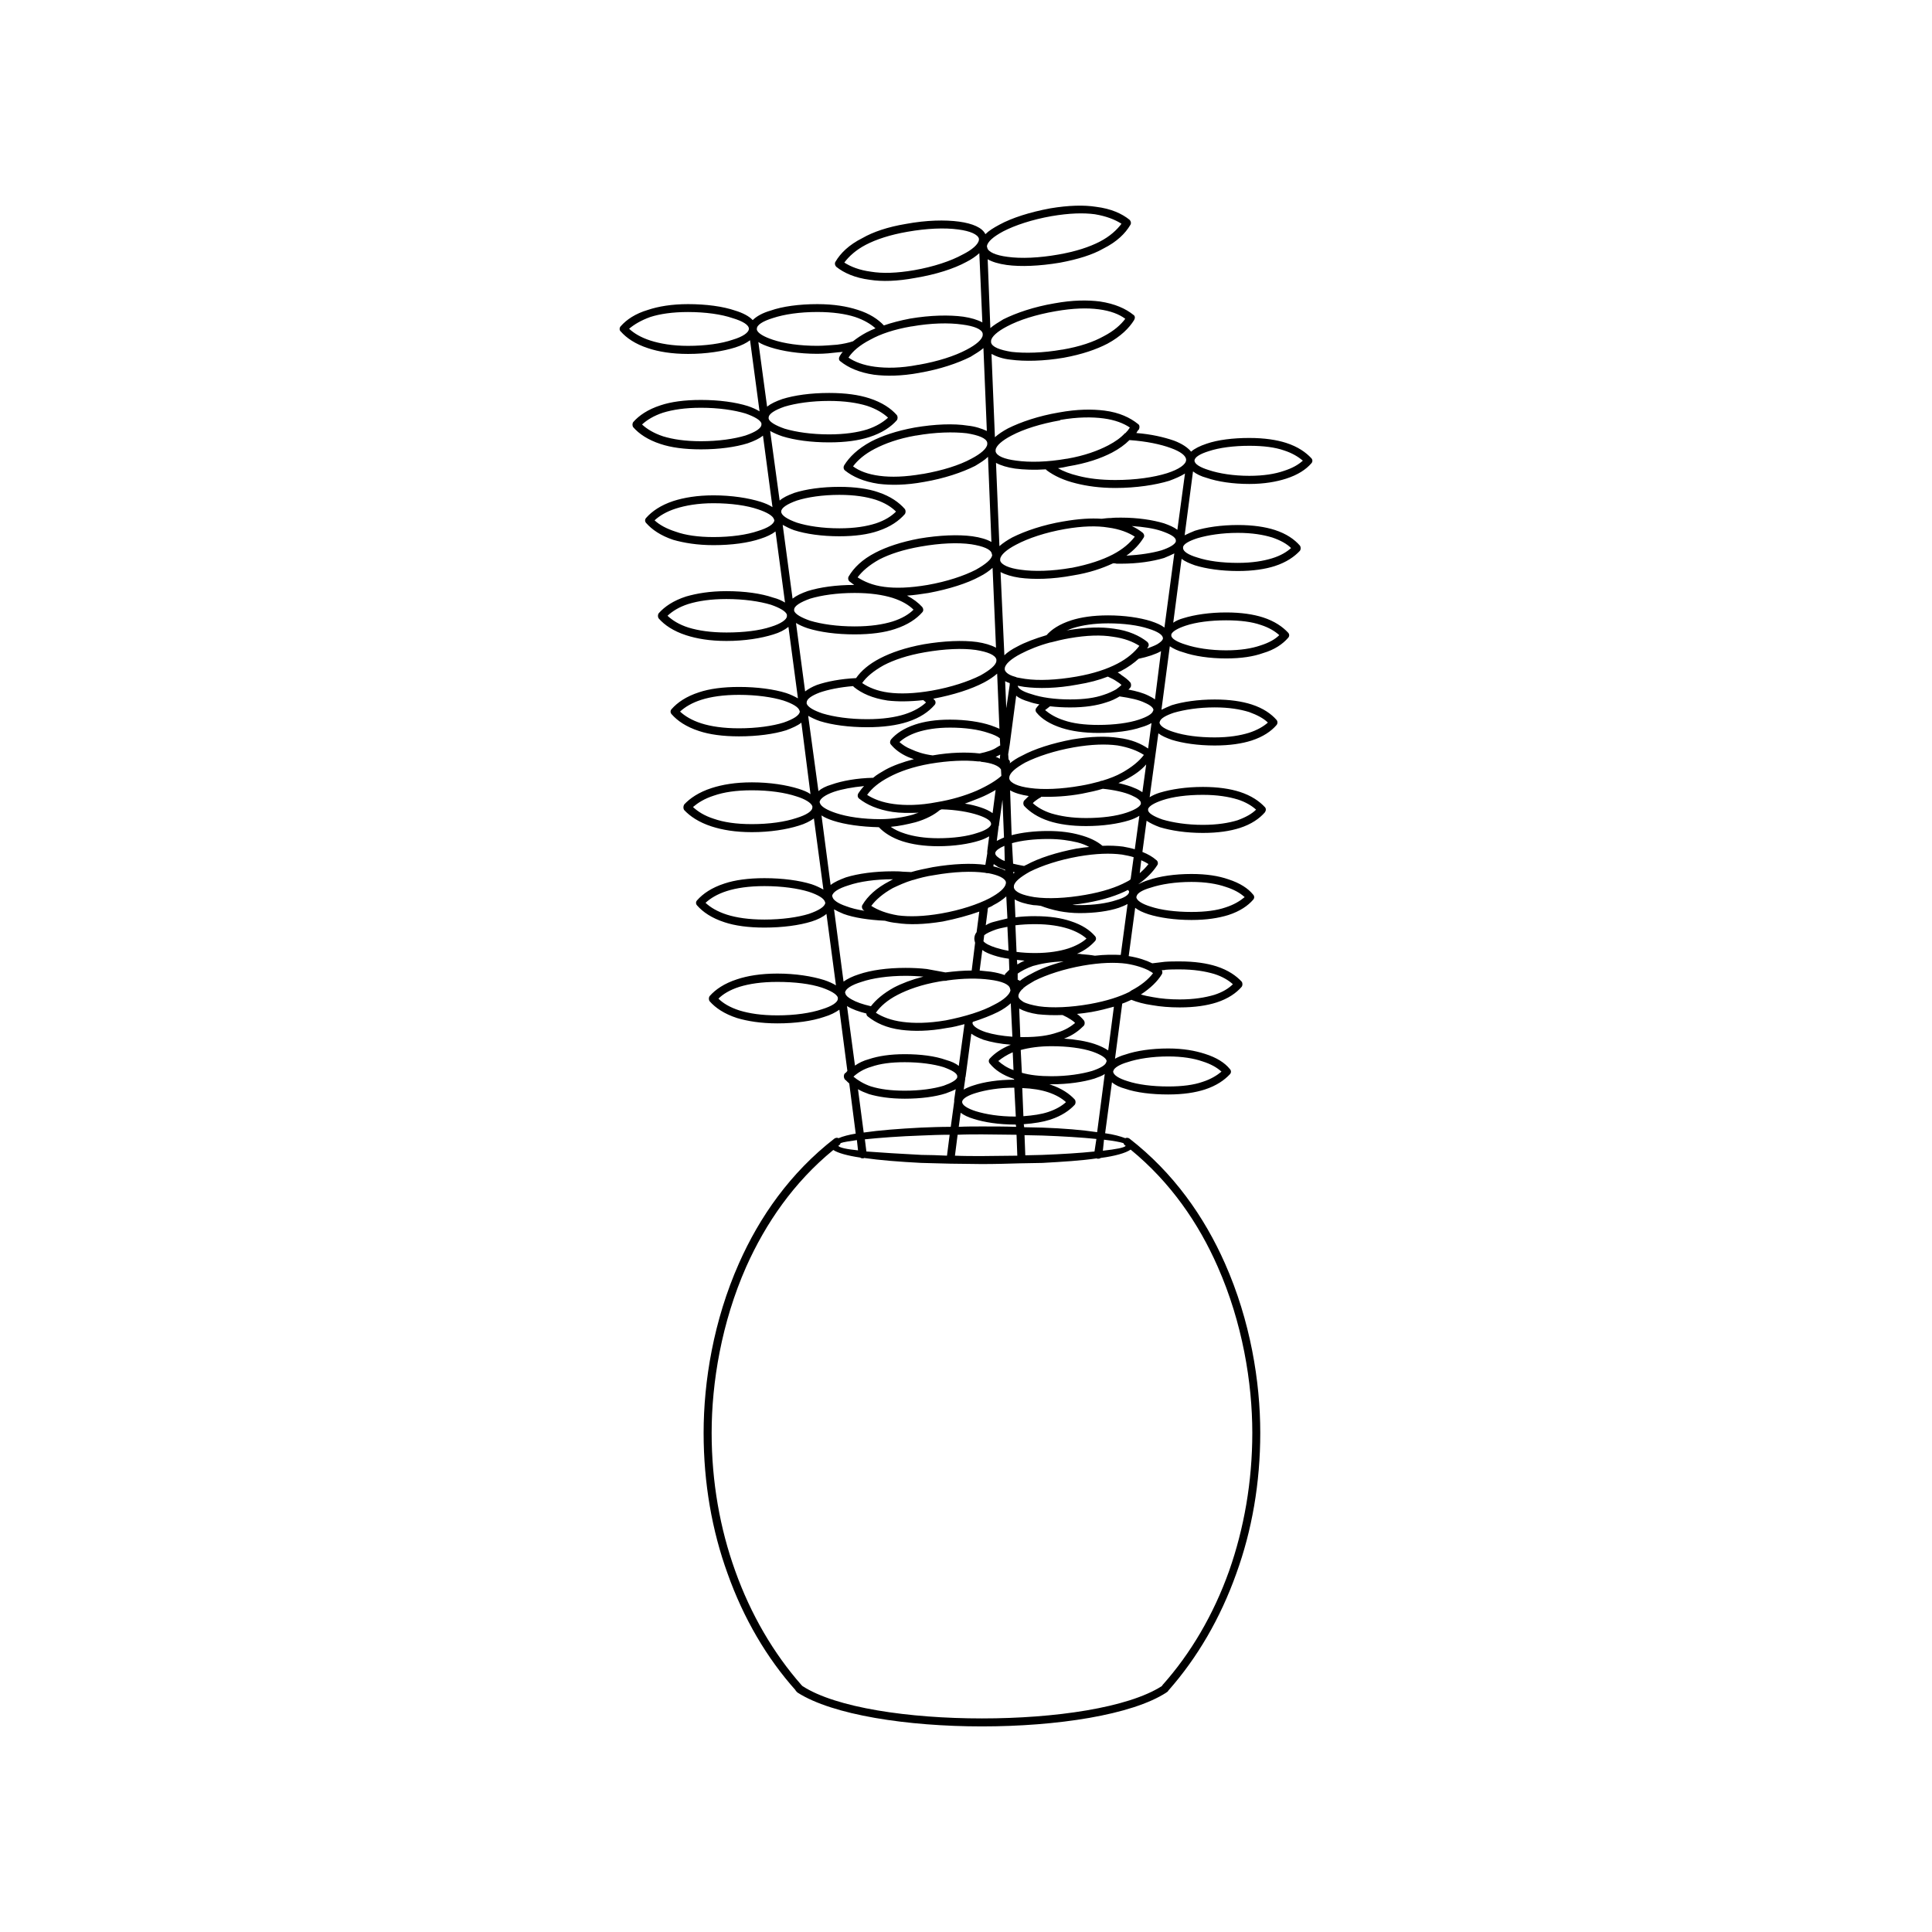 <?xml version="1.0" encoding="UTF-8"?>
<!-- The Best Svg Icon site in the world: iconSvg.co, Visit us! https://iconsvg.co -->
<svg fill="#000000" width="800px" height="800px" version="1.1" viewBox="144 144 512 512" xmlns="http://www.w3.org/2000/svg">
 <path d="m326.34 226.69c-4.133 0-7.457 0.504-9.977 1.309-2.519 0.906-4.332 2.016-5.644 3.125 1.309 1.211 3.125 2.316 5.644 3.125 2.519 0.805 5.844 1.41 9.977 1.41 4.637 0 8.867-0.605 11.789-1.613 2.719-0.805 4.332-1.914 4.332-2.922 0-1.008-1.613-2.016-4.332-2.82-2.922-1.008-7.152-1.613-11.789-1.613zm95.723 204.65c0.102 0 0.203 0.102 0.301 0.102 3.023 1.008 5.039 2.418 6.449 3.93 0.301 0.402 0.301 1.008 0 1.41-1.41 1.512-3.426 2.922-6.449 3.93-1.914 0.605-4.231 1.008-7.055 1.211l0.102 0.805c1.613 0 3.324 0.102 4.836 0.102 5.543 0.203 10.48 0.605 14.508 1.211l2.016-15.418c-0.707 0.504-1.613 0.805-2.719 1.211-2.922 0.906-6.953 1.512-11.387 1.512h-0.605zm-8.867 10.68h-0.203c-4.332 0-8.16-0.605-10.984-1.512-1.41-0.402-2.621-1.008-3.426-1.613l-0.504 3.727c2.016-0.102 4.031-0.102 6.144-0.102 3.023 0 6.047 0 9.07 0.102l-0.102-0.605zm-16.324-6.047v-0.504l0.402-2.82c-0.707 0.402-1.613 0.707-2.621 1.109-2.82 0.906-6.648 1.41-10.883 1.41-3.93 0-7.055-0.504-9.473-1.211-1.109-0.402-2.117-0.805-2.922-1.309l1.512 11.488c4.133-0.605 9.371-1.008 15.215-1.309 2.519-0.102 5.141-0.203 7.859-0.203l0.906-6.648zm2.519-3.223c0.707-0.402 1.613-0.805 2.621-1.109 2.719-0.906 6.551-1.512 10.781-1.512l-0.102-0.203c-3.023-1.008-5.039-2.418-6.348-4.031-0.402-0.402-0.402-1.008 0-1.41 1.211-1.309 3.023-2.621 5.543-3.629-2.82-0.203-5.34-0.707-7.254-1.309-1.309-0.504-2.418-1.008-3.223-1.613l-1.512 11.387c-0.102 0.203-0.102 0.402-0.102 0.605l-0.402 2.82zm22.371 0.707c-1.812-0.605-4.133-1.008-6.852-1.109l0.301 7.457c2.621-0.203 4.734-0.504 6.551-1.109 2.117-0.707 3.629-1.613 4.734-2.621-1.109-1.008-2.621-1.914-4.734-2.621zm-8.969-1.211c-3.93 0-7.559 0.605-10.176 1.41-2.016 0.605-3.426 1.41-3.629 2.215v0.203c0 0.805 1.41 1.715 3.629 2.418 2.621 0.805 6.246 1.41 10.379 1.41h0.203l-0.402-7.656zm-21.664-88.066h0.102c4.637-0.805 8.969-0.906 12.395-0.504 1.914-0.402 3.527-0.906 4.535-1.613 0.402-0.203 0.605-0.402 0.906-0.504l-0.102-1.914c-0.605-0.504-1.715-1.008-3.023-1.41-2.621-0.906-6.144-1.41-10.176-1.41-3.629 0-6.449 0.504-8.664 1.211-2.117 0.707-3.629 1.613-4.734 2.621 0.805 0.707 1.812 1.41 3.125 1.914 1.512 0.707 3.324 1.309 5.644 1.613zm-4.938 1.008c-0.605-0.203-1.109-0.402-1.613-0.605-2.016-0.906-3.426-2.016-4.434-3.223-0.402-0.402-0.301-1.008 0-1.41 1.309-1.512 3.324-2.922 6.348-3.93 2.418-0.805 5.441-1.309 9.27-1.309 4.231 0 8.062 0.605 10.781 1.512 0.906 0.301 1.613 0.605 2.316 0.906l-0.605-14.609c-0.906 0.805-2.117 1.613-3.426 2.316-3.426 1.812-8.16 3.324-13.504 4.332 0.102 0.102 0.203 0.203 0.301 0.301 0.402 0.402 0.402 1.008 0 1.41-1.512 1.715-3.727 3.324-7.152 4.434-2.82 0.906-6.348 1.41-10.68 1.41-4.836 0-9.27-0.605-12.496-1.613-1.211-0.402-2.215-0.906-3.125-1.41l2.719 19.949c0.805-0.707 2.016-1.309 3.426-1.715 2.82-1.008 6.75-1.715 11.082-1.812 0.906-0.805 2.016-1.41 3.223-2.117 2.016-1.109 4.535-2.016 7.559-2.82zm25.492-4.637v0.102c0 0.203-0.102 0.504-0.102 0.707l-0.402 2.519 0.102 1.41c0.102 0 0.102 0.102 0.203 0.203 0.203 0.203 0.203 0.605 0.102 0.805 0.906-0.707 1.914-1.41 3.223-2.016 3.324-1.812 8.062-3.324 13.402-4.332 4.938-0.805 8.867-0.906 12.191-0.402 3.426 0.402 5.945 1.512 7.859 2.82l0.906-6.75c-0.707 0.402-1.613 0.805-2.719 1.109-2.922 1.008-6.953 1.512-11.387 1.512-3.93 0-7.152-0.504-9.672-1.309-3.125-1.008-5.34-2.418-6.648-4.031-0.402-0.402-0.402-1.008 0-1.41 0.203-0.301 0.402-0.504 0.707-0.805-1.008-0.203-1.914-0.402-2.719-0.707-1.41-0.402-2.621-0.906-3.426-1.613l-1.613 12.191zm-2.621 3.426c-0.402 0.203-0.707 0.402-1.211 0.605 0.402 0.102 0.805 0.301 1.109 0.504zm-5.34 1.812h-0.504c-3.426-0.402-7.859-0.203-12.695 0.605-4.637 0.805-8.262 2.117-10.883 3.527-2.719 1.41-4.637 3.023-5.844 4.734 1.715 1.109 4.031 2.016 7.055 2.418 3.023 0.402 6.852 0.402 11.488-0.504 3.727-0.605 7.457-1.715 10.48-3.023 2.922-1.309 5.238-2.719 6.551-3.93l-0.102-1.715c-0.605-1.008-2.519-1.715-5.238-2.016l-0.301-0.102zm25.695 66.906c0.707 0.504 1.309 1.109 1.812 1.715 0.301 0.402 0.301 1.008 0 1.41-1.211 1.211-2.82 2.519-5.238 3.426 3.125 0.203 5.945 0.707 8.062 1.41 1.512 0.504 2.719 1.109 3.629 1.715l1.512-11.586c-1.812 0.504-3.727 1.008-5.945 1.41-1.309 0.203-2.621 0.402-3.828 0.504zm-27.711 2.418c0.102 0.805 1.41 1.715 3.527 2.418 1.914 0.605 4.332 1.008 7.055 1.211l-0.402-8.363v-0.504c-0.906 0.805-2.016 1.613-3.426 2.316-1.812 0.906-4.133 1.812-6.648 2.621l-0.102 0.301zm12.695 3.727h0.906c3.727 0 6.551-0.402 8.867-1.211 2.117-0.605 3.629-1.613 4.734-2.519-0.301-0.402-0.707-0.605-1.109-0.906-0.605-0.402-1.309-0.805-2.215-1.211-2.418 0.102-4.637 0-6.551-0.203-2.016-0.301-3.629-0.805-4.938-1.512l0.301 7.559zm0.301-9.672c0.203 0.102 0.301 0.203 0.402 0.301 0.906 0.504 2.418 0.906 4.231 1.211 3.527 0.504 8.363 0.301 13.504-0.605 4.434-0.805 7.859-1.914 10.48-3.223l0.102-0.102c0.102 0 0.203-0.102 0.301-0.203 2.719-1.41 4.637-3.023 5.844-4.637-0.301-0.203-0.504-0.402-0.805-0.504h-0.102v-0.102c-1.512-0.805-3.629-1.512-6.144-1.914-3.023-0.402-6.852-0.301-11.488 0.504-5.141 0.906-9.672 2.418-12.898 4.031-1.211 0.707-2.215 1.309-2.922 1.914-0.102 0.203-0.203 0.301-0.301 0.301-0.605 0.605-0.906 1.109-1.008 1.613v0.402c0.102 0.402 0.402 0.707 0.805 1.008zm-15.012-52.195c1.512 0.203 3.023 0.605 4.231 1.008 1.211 0.402 2.316 0.906 3.125 1.512l0.805-6.144c-1.211 0.707-2.719 1.512-4.231 2.117-1.211 0.504-2.621 1.008-3.93 1.512zm9.07 5.441c0 0.203 0 0.402-0.102 0.504l-0.504 3.93c0.605-0.301 1.211-0.605 1.914-0.906l-0.402-9.977zm-2.621 3.223c-0.707 0.402-1.512 0.805-2.519 1.109-2.82 0.906-6.75 1.512-10.984 1.512-3.828 0-6.953-0.504-9.473-1.309-2.82-0.906-4.938-2.316-6.246-3.727-4.637-0.102-8.969-0.707-12.09-1.715-1.211-0.402-2.215-0.805-3.125-1.41l2.418 18.438c1.008-0.805 2.418-1.41 4.031-2.016 3.223-1.008 7.656-1.613 12.395-1.613 0.906 0 1.812 0 2.719 0.102 0.805 0 1.512 0.102 2.215 0.102 1.715-0.504 3.629-0.906 5.742-1.309 5.34-0.906 10.277-1.109 13.906-0.605l0.504-3.023v-0.605l0.504-3.93zm-26.098-2.519c1.008 0.707 2.215 1.309 3.828 1.812 2.215 0.707 5.141 1.211 8.766 1.211 4.031 0 7.758-0.504 10.379-1.41 2.016-0.605 3.324-1.41 3.629-2.215v-0.203c0-0.805-1.309-1.613-3.426-2.316-2.418-0.805-5.844-1.41-9.672-1.512-0.203 0.102-0.301 0.102-0.504 0.203-1.41 1.211-3.629 2.418-6.449 3.223-2.016 0.504-4.231 1.008-6.551 1.211zm38.289 23.68c3.93 0 6.953 0.504 9.371 1.309 3.125 1.008 5.141 2.418 6.449 3.93 0.402 0.402 0.402 1.008 0 1.41-1.109 1.211-2.621 2.418-4.734 3.324 0.402 0 0.805 0 1.211 0.102 1.309 0.102 2.418 0.203 3.527 0.402 2.519-0.301 4.836-0.301 6.852-0.203l1.812-13.504c-0.707 0.402-1.512 0.707-2.316 1.008-2.719 0.906-6.348 1.41-10.379 1.41-1.914 0-3.727-0.203-5.34-0.504-2.016-0.402-3.629-0.906-4.938-1.41-0.707-0.102-1.41-0.203-2.016-0.203-2.016-0.301-3.727-0.805-4.938-1.512l0.203 4.734c1.613-0.203 3.426-0.301 5.238-0.301zm-2.82 11.789c-0.605-0.102-1.309-0.102-2.016-0.203l0.102 1.211c0.605-0.402 1.211-0.707 1.914-1.008zm-4.133-0.504c-1.512-0.203-2.82-0.504-4.031-0.906-1.211-0.402-2.215-0.805-3.023-1.41l-0.707 5.441c1.008 0.102 2.016 0.203 2.922 0.301 1.41 0.203 2.621 0.504 3.727 0.906 0-0.102 0.102-0.203 0.102-0.301 0.402-0.402 0.707-0.707 1.109-1.109l-0.102-2.922zm-8.969-4.231c-0.102-0.402-0.203-0.707-0.203-1.109 0-0.605 0.203-1.211 0.605-1.715l0.707-5.441c-2.82 1.008-6.144 1.914-9.672 2.621-4.938 0.805-8.969 0.906-12.191 0.402-1.109-0.102-2.117-0.301-3.125-0.605-4.332-0.203-8.262-0.805-10.984-1.812-1.008-0.402-1.812-0.805-2.519-1.211l2.519 19.145c1.008-0.707 2.418-1.41 4.031-1.914 3.223-1.109 7.559-1.715 12.395-1.715 2.016 0 3.93 0.102 5.644 0.301 1.613 0.301 3.324 0.605 4.938 0.906 2.418-0.301 4.734-0.504 6.953-0.504l0.906-7.356zm2.82-4.637c0.605-0.402 1.309-0.707 2.117-0.906 1.109-0.301 2.316-0.605 3.629-0.906l-0.301-5.844c-0.906 0.805-2.016 1.613-3.426 2.316-0.402 0.301-0.906 0.504-1.41 0.707v0.102c0 0.102-0.102 0.203-0.102 0.301v0.301l-0.504 3.93zm21.867 0.906c-2.215-0.707-5.141-1.211-8.766-1.211-1.812 0-3.629 0.102-5.238 0.301l0.301 7.055c1.512 0.203 3.223 0.301 4.938 0.301 3.629 0 6.551-0.504 8.766-1.211 2.117-0.707 3.727-1.613 4.836-2.621-1.109-1.008-2.719-1.914-4.836-2.621zm-16.121-0.504c-1.008 0.203-2.117 0.402-3.023 0.707-1.41 0.504-2.519 1.008-3.125 1.512l-0.203 1.613c0.504 0.605 1.715 1.211 3.324 1.715 1.008 0.301 2.117 0.605 3.324 0.805l-0.301-6.348zm1.914-14.41c-0.102-0.102-0.203-0.102-0.402-0.102l0.102 0.402 0.301-0.301zm-2.519-0.707c-0.605-0.203-1.211-0.504-1.812-0.707-0.402-0.301-0.805-0.504-1.211-0.805l-0.102 0.605c1.211 0.301 2.316 0.605 3.125 1.109zm1.715-9.168c2.719-0.707 6.047-1.109 9.672-1.109 3.324 0 6.047 0.402 8.262 1.008 2.719 0.707 4.734 1.715 6.144 2.922 2.016-0.102 3.828 0 5.441 0.203 1.109 0.203 2.117 0.402 3.125 0.707l1.211-8.867c-0.805 0.504-1.715 0.906-2.719 1.211-2.922 0.906-6.953 1.512-11.387 1.512-4.031 0-7.254-0.504-9.773-1.309-3.125-1.008-5.238-2.519-6.648-4.031-0.301-0.402-0.301-1.008 0-1.41 0.402-0.402 0.805-0.805 1.211-1.211-2.016-0.301-3.727-0.805-4.938-1.512l0.402 11.891zm20.555 3.125c-0.906-0.504-1.914-0.906-3.125-1.211-2.117-0.504-4.637-0.906-7.758-0.906-3.727 0-7.055 0.402-9.574 1.109l0.301 5.441c0.805 0.203 1.812 0.402 2.922 0.605 0.102-0.102 0.402-0.203 0.605-0.301 3.324-1.812 8.062-3.324 13.402-4.332h0.102c1.109-0.203 2.117-0.301 3.125-0.402zm-22.469-0.301c-1.41 0.605-2.215 1.211-2.418 1.812v0.203c0 0.504 0.707 1.109 1.812 1.715 0.203 0.102 0.504 0.203 0.707 0.301zm-15.113 35.668c-0.203 0.102-0.301 0.102-0.504 0.102-0.605 0-1.109 0.102-1.715 0.203-4.637 0.805-8.262 2.117-10.984 3.527-2.719 1.41-4.535 3.023-5.742 4.734 1.715 1.109 4.031 2.016 7.055 2.418 3.023 0.402 6.75 0.402 11.488-0.402 5.141-1.008 9.672-2.418 12.797-4.133 2.621-1.309 4.133-2.719 4.332-3.828l-0.102-0.402c-0.203-1.211-2.215-2.016-5.441-2.418-3.023-0.402-6.953-0.402-11.184 0.203zm-25.996 27.305c-0.504-0.402-0.805-0.805-1.211-1.109-0.301-0.504-0.301-1.109 0-1.512 0.301-0.203 0.504-0.402 0.707-0.707l-2.117-16.223c-1.008 0.707-2.316 1.41-4.031 1.914-3.223 1.109-7.559 1.715-12.395 1.715-4.434 0-7.961-0.605-10.68-1.41-3.426-1.109-5.742-2.719-7.254-4.434-0.301-0.402-0.301-1.008 0-1.41 1.512-1.715 3.828-3.324 7.254-4.434 2.719-0.906 6.246-1.512 10.68-1.512 4.836 0 9.168 0.707 12.395 1.715 1.211 0.402 2.316 0.906 3.125 1.41l-2.519-18.941c-0.906 0.805-2.316 1.512-3.93 2.016-3.223 1.008-7.656 1.613-12.496 1.613-4.332 0-7.859-0.504-10.578-1.41-3.426-1.109-5.742-2.719-7.254-4.434-0.402-0.402-0.402-1.008 0-1.41 1.512-1.715 3.828-3.324 7.254-4.434 2.719-0.906 6.246-1.41 10.578-1.41 4.836 0 9.27 0.605 12.496 1.613 1.211 0.402 2.215 0.906 3.125 1.41l-2.519-18.844c-1.008 0.707-2.316 1.41-4.031 1.914-3.223 1.008-7.559 1.715-12.395 1.715-4.434 0-7.859-0.605-10.68-1.512-3.426-1.109-5.742-2.719-7.254-4.332-0.301-0.402-0.301-1.008 0-1.512 1.512-1.613 3.828-3.223 7.254-4.332 2.82-0.906 6.246-1.512 10.68-1.512 4.836 0 9.168 0.707 12.395 1.715 1.211 0.402 2.316 0.805 3.125 1.41l-2.418-18.941c-1.008 0.805-2.418 1.41-4.031 2.016-3.223 1.008-7.656 1.613-12.496 1.613-4.332 0-7.859-0.504-10.578-1.41-3.426-1.109-5.742-2.719-7.254-4.434-0.402-0.402-0.402-1.008 0-1.41 1.512-1.715 3.828-3.324 7.254-4.434 2.719-0.906 6.246-1.41 10.578-1.41 4.836 0 9.27 0.605 12.496 1.613 1.211 0.402 2.215 0.906 3.125 1.41l-2.519-18.941c-1.008 0.805-2.316 1.512-4.031 2.016-3.223 1.008-7.559 1.715-12.395 1.715-4.434 0-7.859-0.605-10.68-1.512-3.426-1.109-5.742-2.719-7.254-4.434-0.301-0.402-0.301-1.008 0-1.41 1.512-1.715 3.828-3.324 7.254-4.434 2.82-0.805 6.246-1.41 10.68-1.41 4.836 0 9.168 0.605 12.395 1.715 1.211 0.301 2.316 0.805 3.125 1.309l-2.519-18.844c-0.906 0.707-2.316 1.41-3.93 1.914-3.223 1.109-7.656 1.715-12.496 1.715-4.332 0-7.859-0.605-10.68-1.41-3.324-1.109-5.644-2.719-7.152-4.434-0.402-0.402-0.402-1.008 0-1.41 1.512-1.715 3.828-3.324 7.152-4.434 2.82-0.906 6.348-1.512 10.68-1.512 4.836 0 9.27 0.707 12.496 1.715 1.211 0.402 2.215 0.805 3.125 1.41l-2.519-18.941c-1.008 0.805-2.316 1.41-4.031 2.016-3.223 1.008-7.559 1.613-12.395 1.613-4.434 0-7.961-0.504-10.68-1.41-3.426-1.109-5.742-2.719-7.254-4.434-0.301-0.402-0.301-1.008 0-1.41 1.512-1.715 3.828-3.324 7.254-4.434 2.719-0.906 6.246-1.41 10.68-1.41 4.836 0 9.168 0.605 12.395 1.613 1.211 0.402 2.316 0.906 3.125 1.41l-2.519-18.844c-0.906 0.707-2.316 1.41-3.93 1.914-3.223 1.008-7.656 1.715-12.496 1.715-4.332 0-7.859-0.605-10.578-1.512-3.426-1.109-5.742-2.719-7.254-4.434-0.402-0.301-0.402-1.008 0-1.41 1.512-1.715 3.828-3.324 7.254-4.332 2.719-0.906 6.246-1.512 10.578-1.512 4.836 0 9.27 0.605 12.496 1.715 2.016 0.605 3.727 1.512 4.637 2.519 1.008-1.008 2.621-1.914 4.734-2.519 3.125-1.109 7.559-1.715 12.395-1.715 4.434 0 7.859 0.605 10.68 1.512 3.223 1.008 5.441 2.519 6.953 4.133 2.016-0.707 4.332-1.309 6.953-1.812 5.34-0.906 10.379-1.008 14.105-0.504 2.016 0.301 3.727 0.805 5.039 1.512l-0.805-18.34c-0.906 0.805-2.016 1.613-3.426 2.316-3.324 1.812-8.062 3.324-13.504 4.231-4.836 0.906-8.867 1.008-12.09 0.504-3.93-0.504-6.852-1.812-8.867-3.426-0.402-0.402-0.504-1.008-0.203-1.41 1.309-2.215 3.527-4.434 7.152-6.246 2.82-1.613 6.648-2.922 11.488-3.727 5.441-1.008 10.379-1.109 14.105-0.605 3.629 0.504 6.144 1.613 6.953 3.324 0.906-0.906 2.215-1.715 3.727-2.519 3.324-1.812 8.062-3.324 13.504-4.332 4.836-0.805 8.867-0.906 12.09-0.402 4.031 0.504 6.852 1.812 8.867 3.426 0.402 0.402 0.504 1.008 0.203 1.41-1.309 2.215-3.527 4.434-7.152 6.246-2.82 1.613-6.648 2.82-11.488 3.727-5.441 0.906-10.379 1.109-14.105 0.605-2.117-0.301-3.828-0.805-5.039-1.512l0.707 18.238c0.906-0.805 2.117-1.512 3.426-2.316 3.426-1.715 8.16-3.324 13.504-4.231 4.938-0.906 8.867-0.906 12.09-0.504 4.031 0.605 6.852 1.914 8.867 3.527 0.504 0.301 0.504 0.906 0.203 1.41-1.309 2.117-3.527 4.332-7.055 6.246-2.922 1.512-6.648 2.82-11.586 3.727-5.34 0.906-10.379 1.008-14.105 0.504-2.016-0.203-3.727-0.805-5.039-1.512l0.906 22.066c0.906-0.805 2.117-1.613 3.426-2.316 3.426-1.715 8.16-3.324 13.504-4.231 4.938-0.906 8.867-0.906 12.09-0.504 4.031 0.504 6.852 1.914 8.867 3.527 0.504 0.301 0.504 0.906 0.301 1.41-0.301 0.301-0.504 0.605-0.707 1.008 3.93 0.301 7.356 1.109 9.977 2.016 2.117 0.805 3.629 1.812 4.535 2.922 0.906-0.805 2.316-1.512 4.133-2.117 2.922-1.008 6.953-1.512 11.285-1.512 4.031 0 7.254 0.504 9.773 1.309 3.125 1.008 5.238 2.519 6.648 4.031 0.402 0.402 0.402 1.008 0 1.41-1.41 1.613-3.527 3.023-6.648 4.031-2.519 0.805-5.742 1.41-9.773 1.41-4.332 0-8.363-0.605-11.285-1.613-1.512-0.402-2.719-1.008-3.629-1.715l-2.215 16.93c0.805-0.402 1.715-0.805 2.719-1.211 2.922-0.906 6.953-1.512 11.387-1.512 4.031 0 7.254 0.504 9.773 1.309 3.125 1.008 5.238 2.519 6.648 4.133 0.301 0.402 0.301 1.008 0 1.41-1.41 1.512-3.527 3.023-6.648 4.031-2.519 0.805-5.742 1.309-9.773 1.309-4.434 0-8.465-0.605-11.387-1.512-1.41-0.504-2.621-1.008-3.527-1.715l-2.215 16.93c0.707-0.504 1.613-0.906 2.719-1.211 2.922-0.906 6.953-1.512 11.285-1.512 4.031 0 7.254 0.504 9.773 1.309 3.125 1.008 5.238 2.519 6.648 4.031 0.402 0.402 0.402 1.008 0 1.41-1.41 1.613-3.527 3.125-6.648 4.031-2.519 0.906-5.742 1.41-9.773 1.41-4.332 0-8.363-0.605-11.285-1.613-1.512-0.402-2.719-1.008-3.629-1.613l-2.215 16.828c0.805-0.402 1.715-0.805 2.719-1.211 2.922-0.906 6.953-1.512 11.387-1.512 4.031 0 7.254 0.504 9.773 1.309 3.125 1.008 5.238 2.519 6.648 4.133 0.301 0.402 0.301 1.008-0.102 1.41-1.309 1.512-3.426 3.023-6.551 4.031-2.519 0.805-5.742 1.309-9.773 1.309-4.434 0-8.465-0.605-11.387-1.512-1.41-0.504-2.621-1.008-3.527-1.715l-2.316 16.93c0.805-0.504 1.715-0.906 2.719-1.211 3.023-0.906 6.953-1.512 11.387-1.512 4.031 0 7.254 0.504 9.773 1.309 3.125 1.008 5.238 2.519 6.648 4.031 0.402 0.402 0.301 1.008 0 1.41-1.41 1.613-3.527 3.125-6.648 4.133-2.519 0.805-5.742 1.309-9.773 1.309-4.434 0-8.363-0.605-11.387-1.512-1.41-0.504-2.621-1.109-3.527-1.715l-1.109 8.262c1.512 0.605 2.719 1.309 3.629 2.117 0.504 0.301 0.605 1.008 0.301 1.41-1.109 1.715-2.719 3.426-5.039 5.039 0.805-0.402 1.715-0.805 2.719-1.109 2.922-1.008 6.953-1.613 11.387-1.613 4.031 0 7.152 0.504 9.773 1.41 3.125 1.008 5.238 2.418 6.551 4.031 0.402 0.402 0.402 1.008 0 1.41-1.309 1.512-3.426 3.023-6.551 4.031-2.621 0.805-5.742 1.309-9.773 1.309-4.434 0-8.465-0.605-11.387-1.512-1.512-0.504-2.621-1.008-3.527-1.715l-1.715 12.797c2.519 0.402 4.637 1.109 6.246 1.914 1.109-0.102 2.215-0.301 3.324-0.402 1.309-0.102 2.621-0.102 3.93-0.102 4.031 0 7.254 0.504 9.773 1.309 3.125 1.008 5.238 2.519 6.648 4.031 0.301 0.402 0.301 1.008 0 1.41-1.41 1.613-3.527 3.125-6.648 4.133-2.519 0.805-5.742 1.309-9.773 1.309-2.621 0-5.141-0.203-7.356-0.605-2.117-0.301-3.93-0.805-5.441-1.41-0.707 0.301-1.512 0.707-2.418 1.008l-1.914 14.609c0.707-0.402 1.613-0.805 2.719-1.109 2.922-1.008 6.953-1.613 11.387-1.613 4.031 0 7.152 0.605 9.672 1.41 3.223 1.008 5.34 2.418 6.648 4.031 0.402 0.402 0.402 1.008 0 1.41-1.41 1.512-3.527 3.023-6.648 4.031-2.519 0.805-5.644 1.309-9.672 1.309-4.434 0-8.465-0.504-11.387-1.512-1.512-0.402-2.719-1.008-3.527-1.715l-1.812 13.504c2.215 0.301 4.031 0.805 5.34 1.309 0.402-0.203 0.805-0.102 1.109 0.102 11.688 9.07 19.852 20.758 25.293 33.051 6.75 15.215 9.371 31.336 9.371 44.941 0 13.301-2.215 25.895-6.348 37.281-4.231 11.891-10.379 22.371-17.938 30.934l-0.301 0.402c-0.102 0-0.203 0.102-0.301 0.203-9.168 5.945-29.02 8.969-48.871 8.969-19.75 0-39.598-3.023-48.871-8.969-0.102-0.102-0.102-0.102-0.203-0.203l-0.301-0.301v-0.102c-7.656-8.566-13.805-19.043-18.035-30.934-4.133-11.387-6.348-23.98-6.348-37.281 0-13.602 2.621-29.727 9.371-44.941 5.441-12.293 13.602-23.98 25.293-33.051 0.301-0.203 0.707-0.301 1.109-0.102 1.109-0.504 2.719-0.906 4.535-1.211l-1.715-13.301zm1.512-4.734c1.008-0.707 2.215-1.309 3.727-1.715 2.418-0.805 5.543-1.309 9.473-1.309 4.231 0 8.062 0.504 10.883 1.512 1.41 0.402 2.621 0.906 3.426 1.613l1.512-11.082c-1.512 0.402-3.023 0.805-4.637 1.008-4.836 0.906-8.867 0.906-12.09 0.504-4.031-0.504-6.852-1.914-8.867-3.527-0.301-0.203-0.402-0.504-0.402-0.805-2.016-0.504-3.727-1.109-5.039-1.914l-0.102-0.102 2.117 15.82zm4.332 5.543c2.316 0.707 5.141 1.109 8.867 1.109 4.031 0 7.656-0.504 10.277-1.309 2.016-0.707 3.426-1.512 3.629-2.215v-0.301c0-0.805-1.41-1.613-3.629-2.418-2.621-0.805-6.246-1.309-10.277-1.309-3.727 0-6.551 0.402-8.867 1.211-2.117 0.605-3.629 1.613-4.734 2.621 1.109 0.906 2.621 1.914 4.734 2.621zm65.293-109.73c0.301 0.203 0.707 0.402 1.008 0.707 0.906 0.605 1.715 1.211 2.316 1.914 0.301 0.402 0.301 1.109 0 1.41-0.203 0.203-0.301 0.402-0.504 0.504 2.117 0.402 3.93 0.906 5.34 1.613 0.605 0.301 1.211 0.605 1.715 1.008l1.613-12.797c-1.41 0.805-3.527 1.512-5.945 2.016-1.211 1.109-2.719 2.215-4.637 3.223-0.301 0.102-0.605 0.301-0.906 0.402zm0.504 6.348c-1.008 0.605-2.215 1.211-3.629 1.613-2.418 0.805-5.543 1.309-9.473 1.309-1.812 0-3.629-0.102-5.34-0.301-0.301 0.203-0.605 0.504-0.906 0.707-0.102 0.102-0.301 0.203-0.402 0.301 1.211 1.008 2.82 2.016 5.039 2.719 2.316 0.805 5.34 1.211 9.07 1.211 4.231 0 8.062-0.504 10.781-1.41 2.117-0.707 3.527-1.512 3.727-2.316l0.102-0.203c0-0.605-0.805-1.309-2.215-1.914-1.613-0.805-3.93-1.309-6.75-1.715zm-29.121-3.023v-0.504c-0.402-0.102-0.805-0.301-1.211-0.504l0.301 7.152 0.906-6.144zm1.613-2.117c0.102 0 0.102 0 0.203 0.102 0.707 0.102 1.512 0.301 2.316 0.402 3.527 0.504 8.262 0.301 13.504-0.605 4.637-0.805 8.16-2.016 10.883-3.426 2.719-1.41 4.637-3.125 5.844-4.734-1.715-1.109-4.031-2.016-7.055-2.418-3.023-0.504-6.852-0.402-11.488 0.402-1.715 0.301-3.426 0.707-4.938 1.109h-0.102c-3.023 0.805-5.742 1.914-7.859 3.023-2.519 1.309-4.133 2.719-4.231 3.828v0.402c0.203 0.707 1.109 1.41 2.621 1.812 0.102 0 0.203 0.102 0.301 0.102zm0.504 2.316c0.102 0.805 1.512 1.613 3.629 2.215 2.621 0.906 6.246 1.41 10.277 1.41 3.727 0 6.551-0.402 8.867-1.211 1.309-0.402 2.519-1.008 3.426-1.512 0-0.102 0-0.102 0.102-0.102 0.402-0.301 0.805-0.605 1.211-1.008-0.301-0.301-0.707-0.605-1.211-0.906-0.707-0.504-1.512-0.906-2.418-1.309-2.316 0.906-4.938 1.613-8.062 2.117-5.34 1.008-10.379 1.109-14.105 0.605-0.605-0.102-1.211-0.203-1.715-0.301zm-38.895-109.73c3.023 0.504 6.852 0.402 11.488-0.402 5.141-0.906 9.672-2.418 12.797-4.133 2.621-1.309 4.133-2.719 4.332-3.828v-0.402c-0.301-1.109-2.316-2.016-5.441-2.418-3.629-0.504-8.363-0.301-13.504 0.605-4.637 0.805-8.262 2.016-10.984 3.426-2.719 1.41-4.535 3.125-5.742 4.734 1.715 1.109 4.031 2.016 7.055 2.418zm77.082 185.1c0.203 0.402 0.203 0.805 0 1.109-1.109 1.812-2.922 3.629-5.543 5.34 1.008 0.301 2.016 0.504 3.223 0.707 2.117 0.402 4.535 0.605 7.055 0.605 3.828 0 6.75-0.504 9.168-1.211 2.215-0.707 3.828-1.715 4.938-2.82-1.109-1.008-2.719-2.016-4.938-2.719-2.418-0.707-5.34-1.211-9.168-1.211-1.309 0-2.519 0-3.727 0.102-0.301 0.102-0.605 0.102-1.008 0.102zm-37.586 2.82c0.805-0.605 1.715-1.211 2.922-1.812 2.316-1.309 5.238-2.418 8.664-3.324-3.426 0.102-6.047 0.605-8.16 1.211-1.715 0.605-3.023 1.309-4.031 2.016v1.613c0.203 0.102 0.402 0.203 0.605 0.301zm-26.602-161.12c-4.938 0.906-8.867 0.906-12.09 0.504-4.031-0.605-6.852-1.914-8.867-3.527-0.504-0.301-0.504-0.906-0.203-1.41 0.203-0.402 0.504-0.805 0.805-1.109-0.402 0-0.805 0.102-1.211 0.102-1.715 0.203-3.527 0.402-5.543 0.402-4.836 0-9.27-0.707-12.395-1.715-1.211-0.402-2.316-0.805-3.223-1.41l2.316 17.129c1.008-0.805 2.316-1.41 4.031-2.016 3.223-1.008 7.559-1.613 12.395-1.613 4.434 0 7.859 0.504 10.68 1.41 3.426 1.109 5.742 2.719 7.254 4.434 0.301 0.402 0.301 1.008 0 1.41-1.512 1.715-3.828 3.324-7.254 4.434-2.82 0.906-6.246 1.41-10.68 1.41-4.836 0-9.168-0.605-12.395-1.613-1.211-0.402-2.316-0.906-3.223-1.41l2.519 18.438c0.906-0.805 2.215-1.41 3.828-2.016 3.125-1.008 7.356-1.613 11.992-1.613 4.231 0 7.656 0.504 10.277 1.41 3.324 1.109 5.543 2.719 7.055 4.434 0.301 0.402 0.301 1.008 0 1.41-1.512 1.715-3.727 3.324-7.055 4.434-2.621 0.906-6.047 1.41-10.277 1.41-4.637 0-8.867-0.605-11.992-1.613-1.109-0.402-2.117-0.906-3.023-1.41l2.621 19.547c1.008-0.805 2.316-1.41 4.031-2.016 3.223-1.008 7.559-1.613 12.293-1.613-0.402-0.301-0.805-0.605-1.211-0.906-0.402-0.301-0.504-1.008-0.203-1.41 1.309-2.215 3.527-4.434 7.055-6.246 2.922-1.512 6.75-2.82 11.586-3.727 5.34-0.906 10.379-1.109 14.105-0.605 2.117 0.301 3.828 0.805 5.039 1.512l-0.906-22.57c-0.906 0.906-2.117 1.613-3.426 2.418-3.426 1.715-8.16 3.324-13.504 4.231-4.938 0.906-8.867 0.906-12.09 0.504-4.031-0.605-6.852-1.914-8.867-3.527-0.402-0.301-0.504-0.906-0.203-1.41 1.309-2.117 3.527-4.332 7.055-6.246 2.922-1.512 6.648-2.82 11.586-3.727 5.34-0.906 10.379-1.109 14.105-0.504 2.016 0.203 3.727 0.805 5.039 1.41l-0.906-21.965c-0.906 0.805-2.117 1.512-3.426 2.316-3.426 1.715-8.16 3.324-13.504 4.231zm-17.633-8.363c1.008-0.805 2.215-1.613 3.527-2.316 0.805-0.402 1.613-0.805 2.418-1.109-1.211-1.109-3.023-2.215-5.441-3.023-2.519-0.805-5.844-1.309-9.977-1.309-4.637 0-8.766 0.605-11.789 1.613-2.621 0.805-4.231 1.812-4.231 2.82v0.301c0.301 0.906 1.812 1.812 4.231 2.621 3.023 1.008 7.152 1.613 11.789 1.613 1.914 0 3.727-0.203 5.238-0.301 1.613-0.203 3.023-0.504 4.231-0.906zm5.742 6.75c3.023 0.402 6.852 0.402 11.488-0.504h0.102c5.141-0.906 9.574-2.316 12.797-4.031 2.519-1.309 4.133-2.719 4.231-3.828v-0.402c-0.203-1.211-2.316-2.016-5.441-2.418-3.527-0.504-8.262-0.402-13.402 0.504h-0.102c-4.637 0.805-8.16 2.016-10.883 3.527-2.719 1.41-4.637 3.023-5.742 4.734 1.613 1.109 3.93 2.016 6.953 2.418zm67.109 138.65c-2.719 1.41-6.348 2.621-10.984 3.426-1.211 0.203-2.519 0.402-3.727 0.504 0.605 0.102 1.309 0.102 1.914 0.102 3.828 0 7.254-0.504 9.672-1.309 2.117-0.605 3.426-1.41 3.426-2.215 0-0.102 0-0.203-0.102-0.301-0.102 0-0.102-0.102-0.203-0.203zm-1.613-9.371c-3.023-0.402-6.852-0.301-11.488 0.504-5.141 0.906-9.672 2.418-12.898 4.031-2.519 1.41-4.133 2.719-4.231 3.828v0.402c0.301 1.211 2.316 2.016 5.441 2.519 3.527 0.504 8.363 0.301 13.504-0.605 4.637-0.805 8.262-2.016 10.883-3.426 0.402-0.203 0.805-0.402 1.109-0.707l0.805-5.844c-0.906-0.301-2.016-0.504-3.125-0.707zm4.734 4.938c0.906-0.805 1.715-1.613 2.316-2.418-0.605-0.402-1.211-0.707-1.914-1.008zm-68.922-105.3c3.023 0.402 6.75 0.301 11.387-0.504h0.102c5.141-0.906 9.672-2.316 12.797-4.031 2.519-1.309 4.133-2.719 4.231-3.828v-0.402c-0.203-1.211-2.316-2.016-5.441-2.519-3.527-0.402-8.262-0.301-13.402 0.605h-0.102c-4.637 0.805-8.16 2.117-10.883 3.527-2.719 1.41-4.535 3.023-5.742 4.637 1.613 1.211 3.93 2.117 7.055 2.519zm70.633 76.477c-1.309 1.512-3.125 2.82-5.441 4.031-0.605 0.301-1.211 0.605-1.914 0.906 1.715 0.402 3.125 0.805 4.231 1.309 0.805 0.301 1.512 0.707 2.117 1.109zm-11.488 6.449c-1.613 0.504-3.527 0.906-5.543 1.309-3.828 0.707-7.559 0.906-10.781 0.805-0.102 0.102-0.102 0.203-0.203 0.203-0.605 0.301-1.109 0.707-1.512 1.008-0.203 0.203-0.402 0.301-0.504 0.504 1.109 1.008 2.719 2.016 4.938 2.719 2.418 0.707 5.34 1.211 9.168 1.211 4.231 0 7.961-0.504 10.68-1.41 2.117-0.707 3.527-1.512 3.828-2.316v-0.301c0-0.605-0.906-1.309-2.519-2.016-1.812-0.805-4.535-1.41-7.559-1.715zm3.828-11.488c-3.023-0.402-6.852-0.301-11.488 0.504-5.141 0.906-9.672 2.418-12.898 4.031-2.519 1.41-4.133 2.719-4.231 3.93v0.402c0.301 1.109 2.316 2.016 5.441 2.418 3.527 0.504 8.363 0.301 13.504-0.605 1.812-0.301 3.426-0.707 4.938-1.109 0.203-0.102 0.402-0.203 0.707-0.203 2.016-0.605 3.828-1.309 5.238-2.117 2.719-1.512 4.637-3.125 5.844-4.734-1.715-1.109-4.031-2.016-7.055-2.519zm-49.977-40.406c-2.016 0.301-3.93 0.605-5.742 0.707 1.715 0.906 3.023 1.914 4.031 3.023 0.301 0.402 0.402 1.008 0 1.41-1.512 1.715-3.828 3.324-7.254 4.434-2.719 0.906-6.246 1.41-10.68 1.41-4.836 0-9.168-0.605-12.395-1.613-1.211-0.402-2.316-0.906-3.125-1.41l2.418 18.137c0.805-0.605 1.812-1.211 3.125-1.715 2.621-0.906 6.246-1.613 10.379-1.812 1.309-1.914 3.426-3.727 6.348-5.238s6.648-2.82 11.586-3.727c5.34-0.906 10.379-1.109 14.105-0.605 2.016 0.301 3.727 0.805 5.039 1.512l-0.906-21.16c-0.906 0.805-2.016 1.613-3.426 2.316-3.324 1.812-8.16 3.324-13.504 4.332zm-11.789-1.613c3.023 0.402 6.75 0.301 11.488-0.504 5.141-0.906 9.672-2.418 12.797-4.031 2.519-1.41 4.133-2.719 4.332-3.828l-0.102-0.402c-0.203-1.211-2.316-2.016-5.441-2.519-3.527-0.504-8.262-0.301-13.402 0.605-4.637 0.805-8.262 2.016-10.984 3.426-2.719 1.512-4.535 3.125-5.742 4.734 1.715 1.109 3.93 2.117 7.055 2.519zm48.668 11.488c4.938-0.805 8.867-0.906 12.191-0.402 3.93 0.504 6.852 1.914 8.766 3.426 0.504 0.402 0.605 1.008 0.301 1.41-0.102 0.102-0.203 0.301-0.203 0.402 1.008-0.402 1.914-0.707 2.621-1.109 0.805-0.504 1.309-0.906 1.512-1.41v-0.203c0-0.906-1.512-1.812-3.828-2.519-2.719-0.906-6.551-1.41-10.68-1.41-3.828 0-6.852 0.504-9.168 1.211-0.707 0.203-1.309 0.504-1.914 0.707zm-16.828 6.648c0.805-0.805 2.016-1.613 3.426-2.316 2.016-1.109 4.734-2.117 7.758-3.023 1.309-1.512 3.426-2.922 6.551-3.93 2.519-0.805 5.742-1.309 9.773-1.309 4.332 0 8.363 0.605 11.285 1.512 1.512 0.504 2.719 1.008 3.629 1.715l2.621-19.648c-0.805 0.402-1.715 0.805-2.719 1.211-3.023 0.906-6.953 1.512-11.387 1.512h-1.211c-0.301-0.102-0.605-0.102-0.906-0.102-2.82 1.309-6.246 2.519-10.68 3.223-5.34 1.008-10.379 1.109-14.105 0.605-2.016-0.301-3.727-0.805-5.039-1.512l1.008 22.066zm-21.562 11.891c-3.629 0.402-6.75 0.402-9.371 0.102-4.031-0.605-6.852-1.914-8.867-3.527l-0.301-0.301c-3.527 0.301-6.551 0.906-8.867 1.715-2.117 0.805-3.426 1.715-3.426 2.621v0.301c0.301 0.906 1.812 1.812 4.231 2.621 3.023 0.906 7.152 1.512 11.789 1.512 4.133 0 7.457-0.504 9.977-1.309 2.519-0.805 4.332-1.914 5.644-3.125-0.203-0.203-0.504-0.402-0.707-0.605h-0.102zm-9.168-2.016c3.023 0.402 6.852 0.301 11.488-0.504 5.141-0.906 9.672-2.418 12.898-4.031 2.519-1.41 4.133-2.719 4.231-3.828v-0.402c-0.301-1.211-2.316-2.016-5.441-2.519-3.527-0.504-8.262-0.301-13.504 0.605-4.637 0.805-8.16 2.016-10.883 3.426-2.719 1.512-4.637 3.125-5.742 4.734 1.613 1.109 3.93 2.117 6.953 2.519zm46.352-45.344c4.031-0.707 7.356-0.906 10.176-0.707 0.805-0.102 1.613-0.203 2.418-0.203 0.906-0.102 1.812-0.102 2.719-0.102 4.434 0 8.363 0.605 11.387 1.512 1.41 0.504 2.621 1.008 3.527 1.715l2.016-14.914c-1.109 0.707-2.519 1.309-4.133 1.914-3.629 1.109-8.766 1.914-14.309 1.914-4.133 0-7.559-0.504-10.379-1.211-3.324-0.805-5.844-2.016-7.758-3.426-0.102-0.102-0.203-0.203-0.301-0.301-3.023 0.203-5.844 0.102-8.16-0.203-2.016-0.301-3.727-0.805-5.039-1.512l0.906 22.066c0.906-0.805 2.117-1.613 3.426-2.316 3.426-1.715 8.16-3.324 13.504-4.231zm18.137 1.211c1.109 0.504 2.016 1.109 2.82 1.715 0.504 0.402 0.605 1.008 0.301 1.41-1.008 1.613-2.418 3.223-4.535 4.734 3.629-0.203 6.852-0.707 9.27-1.41 2.117-0.707 3.527-1.512 3.828-2.316v-0.301c0-0.906-1.512-1.715-3.828-2.519-2.117-0.707-4.836-1.109-7.859-1.309zm-6.246 0.402c-3.023-0.504-6.852-0.402-11.488 0.402-5.141 0.906-9.672 2.418-12.898 4.133-2.519 1.309-4.133 2.719-4.231 3.828v0.402c0.301 1.109 2.316 2.016 5.441 2.418 3.527 0.504 8.262 0.402 13.402-0.504h0.102c4.637-0.906 8.16-2.117 10.883-3.527 2.719-1.41 4.637-3.125 5.844-4.734-1.715-1.109-4.031-2.016-7.055-2.418zm-50.18 75.57c-2.621 0.102-4.938 0.102-6.953-0.203-3.93-0.605-6.852-1.914-8.867-3.527-0.402-0.301-0.504-0.906-0.203-1.41 0.402-0.605 0.906-1.309 1.512-1.914-3.125 0.301-5.844 0.805-7.961 1.512-2.316 0.805-3.727 1.812-3.828 2.719l0.102 0.301c0.301 0.906 1.812 1.812 4.231 2.621 3.023 1.008 7.152 1.613 11.789 1.613 3.125 0 6.144-0.504 8.664-1.211 0.504-0.203 1.008-0.402 1.512-0.504zm55.82-98.746c-1.211 1.211-2.719 2.316-4.637 3.324-2.922 1.512-6.648 2.82-11.586 3.629-0.906 0.203-1.812 0.402-2.719 0.504 1.41 0.805 3.223 1.512 5.34 2.016 2.719 0.707 5.945 1.109 9.875 1.109 5.34 0 10.176-0.707 13.703-1.812 3.125-1.008 5.039-2.316 5.039-3.527 0-1.109-1.512-2.215-4.031-3.125-2.719-1.008-6.551-1.812-10.984-2.117zm-6.852-5.742c-3.023-0.402-6.852-0.402-11.488 0.402v0.102c-5.141 0.906-9.672 2.316-12.898 4.031-2.519 1.309-4.133 2.719-4.231 3.828v0.402c0.301 1.211 2.316 2.016 5.441 2.418 3.527 0.504 8.262 0.402 13.402-0.504h0.102c4.637-0.805 8.16-2.117 10.883-3.527 1.914-1.008 3.324-2.016 4.434-3.223h0.102c0.504-0.504 0.906-1.008 1.211-1.512-1.613-1.109-3.93-2.016-6.953-2.418zm-1.309-28.918c-3.023-0.402-6.75-0.301-11.387 0.504-5.238 0.906-9.672 2.316-12.898 4.031-2.519 1.309-4.133 2.719-4.231 3.828v0.402c0.203 1.211 2.316 2.016 5.441 2.519 3.527 0.402 8.262 0.301 13.402-0.605h0.102c4.637-0.805 8.16-2.016 10.883-3.527 2.719-1.41 4.535-3.023 5.742-4.637-1.613-1.211-3.93-2.117-7.055-2.519zm-60.355 184.7c1.309-1.715 3.324-3.426 6.047-4.938 2.117-1.109 4.734-2.117 7.859-2.922-1.41-0.102-3.023-0.203-4.734-0.203-4.535 0-8.766 0.605-11.688 1.613-2.621 0.805-4.231 1.812-4.332 2.82l0.102 0.301c0.102 0.504 0.707 1.008 1.613 1.512 1.211 0.707 2.922 1.309 5.141 1.812zm59.348-209.89c-3.023-0.402-6.75-0.301-11.488 0.504-5.141 0.906-9.672 2.418-12.797 4.031-2.621 1.41-4.133 2.719-4.332 3.93l0.102 0.402c0.203 1.109 2.215 2.016 5.34 2.418 3.629 0.504 8.363 0.301 13.504-0.605 4.637-0.805 8.262-2.016 10.984-3.426 2.719-1.41 4.535-3.125 5.742-4.734-1.715-1.109-4.031-2.016-7.055-2.519zm-19.648 221.48 0.301 6.047c2.117 0.605 4.734 0.906 7.859 0.906 4.231 0 8.062-0.605 10.781-1.41 2.117-0.707 3.527-1.512 3.727-2.316l0.102-0.301c-0.102-0.805-1.512-1.715-3.828-2.519-2.719-0.906-6.551-1.41-10.781-1.41-3.223 0-5.945 0.402-8.16 1.008zm1.008 22.57 0.203 5.34c1.512 0 3.023-0.102 4.434-0.102 5.34-0.203 10.176-0.504 13.906-0.906l0.504-3.324c-3.93-0.402-8.867-0.707-14.309-0.906-1.613 0-3.125-0.102-4.734-0.102zm-0.805 7.457c-3.426 0.102-6.953 0.203-10.578 0.203-2.719 0-5.543-0.102-8.262-0.102-2.719-0.102-5.238-0.102-7.758-0.203-5.742-0.301-10.984-0.707-15.113-1.309-0.102 0.102-0.203 0.102-0.203 0.102-0.301 0-0.605 0-0.805-0.203-3.426-0.504-5.945-1.211-7.152-2.016-10.48 8.566-17.938 19.445-23.074 30.934-6.551 14.812-9.168 30.73-9.168 44.031 0 13 2.215 25.391 6.246 36.578 4.133 11.586 10.176 21.867 17.531 30.23l0.305 0.305c8.867 5.742 28.215 8.566 47.559 8.566 19.348 0 38.691-2.82 47.66-8.566l0.203-0.301c7.457-8.363 13.504-18.641 17.633-30.23 3.93-11.184 6.144-23.578 6.144-36.578 0-13.301-2.621-29.223-9.168-44.031-5.039-11.488-12.496-22.371-23.074-31.035-1.309 0.906-4.133 1.715-7.961 2.215-0.203 0.203-0.504 0.203-0.805 0.203-0.102 0-0.102 0-0.203-0.102-4.031 0.605-8.969 0.906-14.41 1.211-1.812 0-3.629 0.102-5.543 0.102zm-1.109-2.016-0.203-5.543c-3.023 0-6.047-0.102-9.168-0.102-2.117 0-4.332 0-6.449 0.102l-0.707 5.543c2.316 0.102 4.734 0.102 7.055 0.102 3.223 0 6.348-0.102 9.473-0.102zm-1.008-22.672-0.203-4.734c-1.613 0.707-2.82 1.512-3.828 2.316 1.008 0.906 2.316 1.812 4.031 2.418zm-2.016-49.473v-0.402c-0.301-1.008-2.016-1.812-4.637-2.316h-0.102c-0.203 0-0.504 0-0.707-0.102-3.527-0.504-8.363-0.301-13.504 0.605-2.117 0.301-4.031 0.805-5.644 1.309h-0.102c-2.016 0.605-3.727 1.41-5.238 2.117-2.719 1.512-4.535 3.125-5.742 4.734 1.715 1.109 4.031 2.016 7.055 2.519 3.023 0.402 6.852 0.301 11.488-0.504 5.141-0.906 9.672-2.418 12.797-4.031 2.621-1.41 4.133-2.719 4.332-3.93zm52.094 47.156c-2.316-0.805-5.34-1.309-9.07-1.309-4.231 0-8.062 0.605-10.781 1.512-2.117 0.605-3.527 1.512-3.727 2.215l-0.102 0.301c0.102 0.906 1.512 1.812 3.828 2.519 2.719 0.906 6.551 1.41 10.781 1.41 3.727 0 6.75-0.402 9.07-1.211 2.215-0.707 3.828-1.715 5.039-2.719-1.211-1.109-2.82-2.016-5.039-2.719zm6.144-46.25c-2.316-0.805-5.34-1.309-9.07-1.309-4.231 0-8.062 0.605-10.781 1.512-2.117 0.605-3.527 1.41-3.727 2.215l-0.102 0.301c0.102 0.906 1.512 1.812 3.828 2.519 2.719 0.906 6.551 1.41 10.781 1.41 3.727 0 6.75-0.402 9.07-1.211 2.215-0.707 3.828-1.715 5.039-2.719-1.211-1.109-2.82-2.016-5.039-2.719zm3.125-23.176c-2.316-0.707-5.34-1.211-9.168-1.211-4.231 0-7.961 0.504-10.68 1.41-2.117 0.707-3.527 1.512-3.828 2.316v0.301c0 0.805 1.512 1.715 3.828 2.519 2.719 0.805 6.449 1.41 10.68 1.41 3.828 0 6.852-0.504 9.168-1.211 2.215-0.805 3.828-1.715 4.938-2.82-1.109-1.008-2.719-2.016-4.938-2.719zm3.023-23.176c-2.316-0.707-5.238-1.211-9.07-1.211-4.231 0-7.961 0.605-10.781 1.41-2.117 0.707-3.527 1.512-3.727 2.316l-0.102 0.301c0.102 0.906 1.512 1.812 3.828 2.519 2.82 0.906 6.551 1.41 10.781 1.41 3.828 0 6.75-0.504 9.07-1.211 2.215-0.707 3.93-1.715 5.039-2.719-1.109-1.109-2.82-2.016-5.039-2.82zm3.125-23.074c-2.316-0.805-5.34-1.211-9.168-1.211-4.133 0-7.961 0.504-10.68 1.41-2.117 0.707-3.527 1.512-3.828 2.316v0.301c0 0.805 1.512 1.715 3.828 2.418 2.719 0.906 6.551 1.512 10.68 1.512 3.828 0 6.852-0.504 9.168-1.309 2.215-0.707 3.828-1.613 4.938-2.719-1.109-1.008-2.719-2.016-4.938-2.719zm3.023-23.176c-2.316-0.707-5.238-1.211-9.07-1.211-4.231 0-7.961 0.605-10.68 1.41-2.215 0.707-3.629 1.512-3.828 2.316v0.301c0 0.906 1.41 1.812 3.828 2.519 2.719 0.906 6.449 1.41 10.68 1.41 3.828 0 6.75-0.504 9.07-1.211 2.316-0.707 3.93-1.715 5.039-2.719-1.109-1.109-2.719-2.016-5.039-2.82zm3.125-23.074c-2.316-0.805-5.34-1.211-9.168-1.211-4.133 0-7.961 0.504-10.68 1.41-2.316 0.707-3.828 1.613-3.828 2.519s1.512 1.812 3.828 2.519c2.719 0.906 6.551 1.512 10.68 1.512 3.828 0 6.852-0.504 9.168-1.309 2.215-0.707 3.828-1.613 5.039-2.719-1.211-1.008-2.82-2.016-5.039-2.719zm-47.66 182.68-0.301 2.922c3.527-0.402 5.742-0.805 6.047-1.309l-0.301-0.203c-0.102-0.102-0.203-0.301-0.301-0.504-0.906-0.301-2.621-0.605-5.141-0.906zm-86.555-41.816c-4.231 0-7.457 0.504-10.078 1.309-2.519 0.805-4.332 1.914-5.543 3.125 1.211 1.211 3.023 2.316 5.543 3.125 2.621 0.805 5.844 1.309 10.078 1.309 4.637 0 8.766-0.605 11.789-1.613 2.621-0.805 4.231-1.812 4.231-2.82v-0.301c-0.301-0.906-1.914-1.812-4.231-2.621-3.023-1.008-7.152-1.512-11.789-1.512zm13.703-145.1c4.133 0 7.457-0.504 10.078-1.309 2.418-0.805 4.231-1.914 5.543-3.125-1.309-1.211-3.125-2.316-5.543-3.125-2.621-0.805-5.945-1.309-10.078-1.309-4.637 0-8.766 0.605-11.789 1.512-2.621 0.906-4.231 1.914-4.231 2.922v0.301c0.301 0.906 1.914 1.812 4.231 2.621 3.023 0.906 7.152 1.512 11.789 1.512zm-17.129 119.71c-4.133 0-7.457 0.504-9.977 1.309-2.519 0.805-4.332 1.914-5.644 3.125 1.309 1.211 3.125 2.316 5.644 3.125 2.519 0.805 5.844 1.309 9.977 1.309 4.637 0 8.867-0.605 11.789-1.512 2.621-0.906 4.231-1.914 4.332-2.922l-0.102-0.301c-0.301-0.906-1.812-1.812-4.231-2.621-2.922-0.906-7.152-1.512-11.789-1.512zm19.852-94.816c4.031 0 7.152-0.504 9.672-1.309 2.418-0.805 4.133-1.914 5.34-3.125-1.211-1.211-2.922-2.316-5.34-3.125-2.519-0.805-5.644-1.309-9.672-1.309-4.434 0-8.465 0.605-11.285 1.512-2.519 0.906-4.133 1.914-4.133 2.922 0 1.008 1.613 2.016 4.133 2.922 2.82 0.906 6.852 1.512 11.285 1.512zm-23.176 69.426c-4.231 0-7.457 0.504-10.078 1.41-2.519 0.805-4.231 1.914-5.543 3.023 1.309 1.211 3.023 2.316 5.543 3.125 2.621 0.906 5.844 1.41 10.078 1.41 4.637 0 8.766-0.605 11.789-1.613 2.621-0.805 4.231-1.812 4.231-2.82v-0.301c-0.301-0.906-1.914-1.914-4.231-2.621-3.023-1.008-7.152-1.613-11.789-1.613zm27.207-43.43c4.231 0 7.457-0.504 10.078-1.309 2.519-0.805 4.332-1.914 5.543-3.125-1.211-1.211-3.023-2.316-5.543-3.125-2.621-0.805-5.844-1.309-10.078-1.309-4.637 0-8.766 0.605-11.789 1.512-2.519 0.906-4.231 1.914-4.231 2.922v0.301c0.301 0.906 1.914 1.812 4.231 2.621 3.023 0.906 7.152 1.512 11.789 1.512zm-30.633 18.137c-4.133 0-7.457 0.504-9.977 1.309-2.519 0.805-4.332 1.914-5.644 3.125 1.309 1.211 3.125 2.316 5.644 3.125 2.519 0.805 5.844 1.309 9.977 1.309 4.637 0 8.867-0.605 11.789-1.512 2.621-0.906 4.231-1.914 4.332-2.922l-0.102-0.301c-0.301-0.906-1.812-1.812-4.231-2.621-2.922-0.906-7.152-1.512-11.789-1.512zm-3.324-25.391c-4.133 0-7.457 0.504-10.078 1.309-2.519 0.805-4.231 1.914-5.543 3.125 1.309 1.211 3.023 2.316 5.543 3.125 2.621 0.805 5.945 1.309 10.078 1.309 4.637 0 8.766-0.504 11.789-1.512 2.621-0.805 4.231-1.914 4.231-2.82v-0.402c-0.301-0.906-1.914-1.812-4.231-2.621-3.023-0.906-7.152-1.512-11.789-1.512zm-3.426-25.391c-4.133 0-7.457 0.605-9.977 1.41-2.519 0.805-4.332 1.914-5.644 3.125 1.309 1.211 3.125 2.215 5.644 3.023 2.519 0.906 5.844 1.41 9.977 1.41 4.637 0 8.867-0.605 11.789-1.613 2.621-0.805 4.231-1.812 4.332-2.82l-0.102-0.301c-0.301-0.906-1.812-1.812-4.231-2.621-2.922-1.008-7.152-1.613-11.789-1.613zm47.559 99.652h-0.102c-4.535 0-8.766 0.605-11.688 1.613-2.621 0.805-4.231 1.812-4.332 2.82l0.102 0.301c0.203 0.805 1.512 1.715 3.629 2.418 1.309 0.504 2.922 0.906 4.836 1.211-0.102-0.102-0.203-0.102-0.301-0.203-0.402-0.402-0.504-1.008-0.203-1.41 1.309-2.215 3.629-4.434 7.152-6.246 0.301-0.203 0.605-0.301 0.906-0.504zm-50.883-124.95c-4.231 0-7.457 0.504-10.078 1.309-2.418 0.805-4.231 1.914-5.543 3.125 1.309 1.211 3.125 2.316 5.543 3.125 2.621 0.805 5.844 1.309 10.078 1.309 4.637 0 8.766-0.605 11.789-1.512 2.621-0.906 4.231-1.914 4.231-2.922v-0.301c-0.301-0.906-1.914-1.812-4.231-2.621-3.023-0.906-7.152-1.512-11.789-1.512zm43.43 193.87 0.402 3.223c3.828 0.301 8.969 0.605 14.609 0.906 2.117 0 4.434 0.102 6.75 0.203l0.707-5.543c-2.519 0-5.039 0.102-7.457 0.203-5.844 0.203-11.184 0.605-15.012 1.008zm-1.812 2.922-0.301-2.719c-2.016 0.301-3.527 0.504-4.332 0.805 0 0.203-0.203 0.402-0.301 0.504l-0.301 0.203c0.301 0.504 2.215 0.906 5.238 1.211z"/>
</svg>